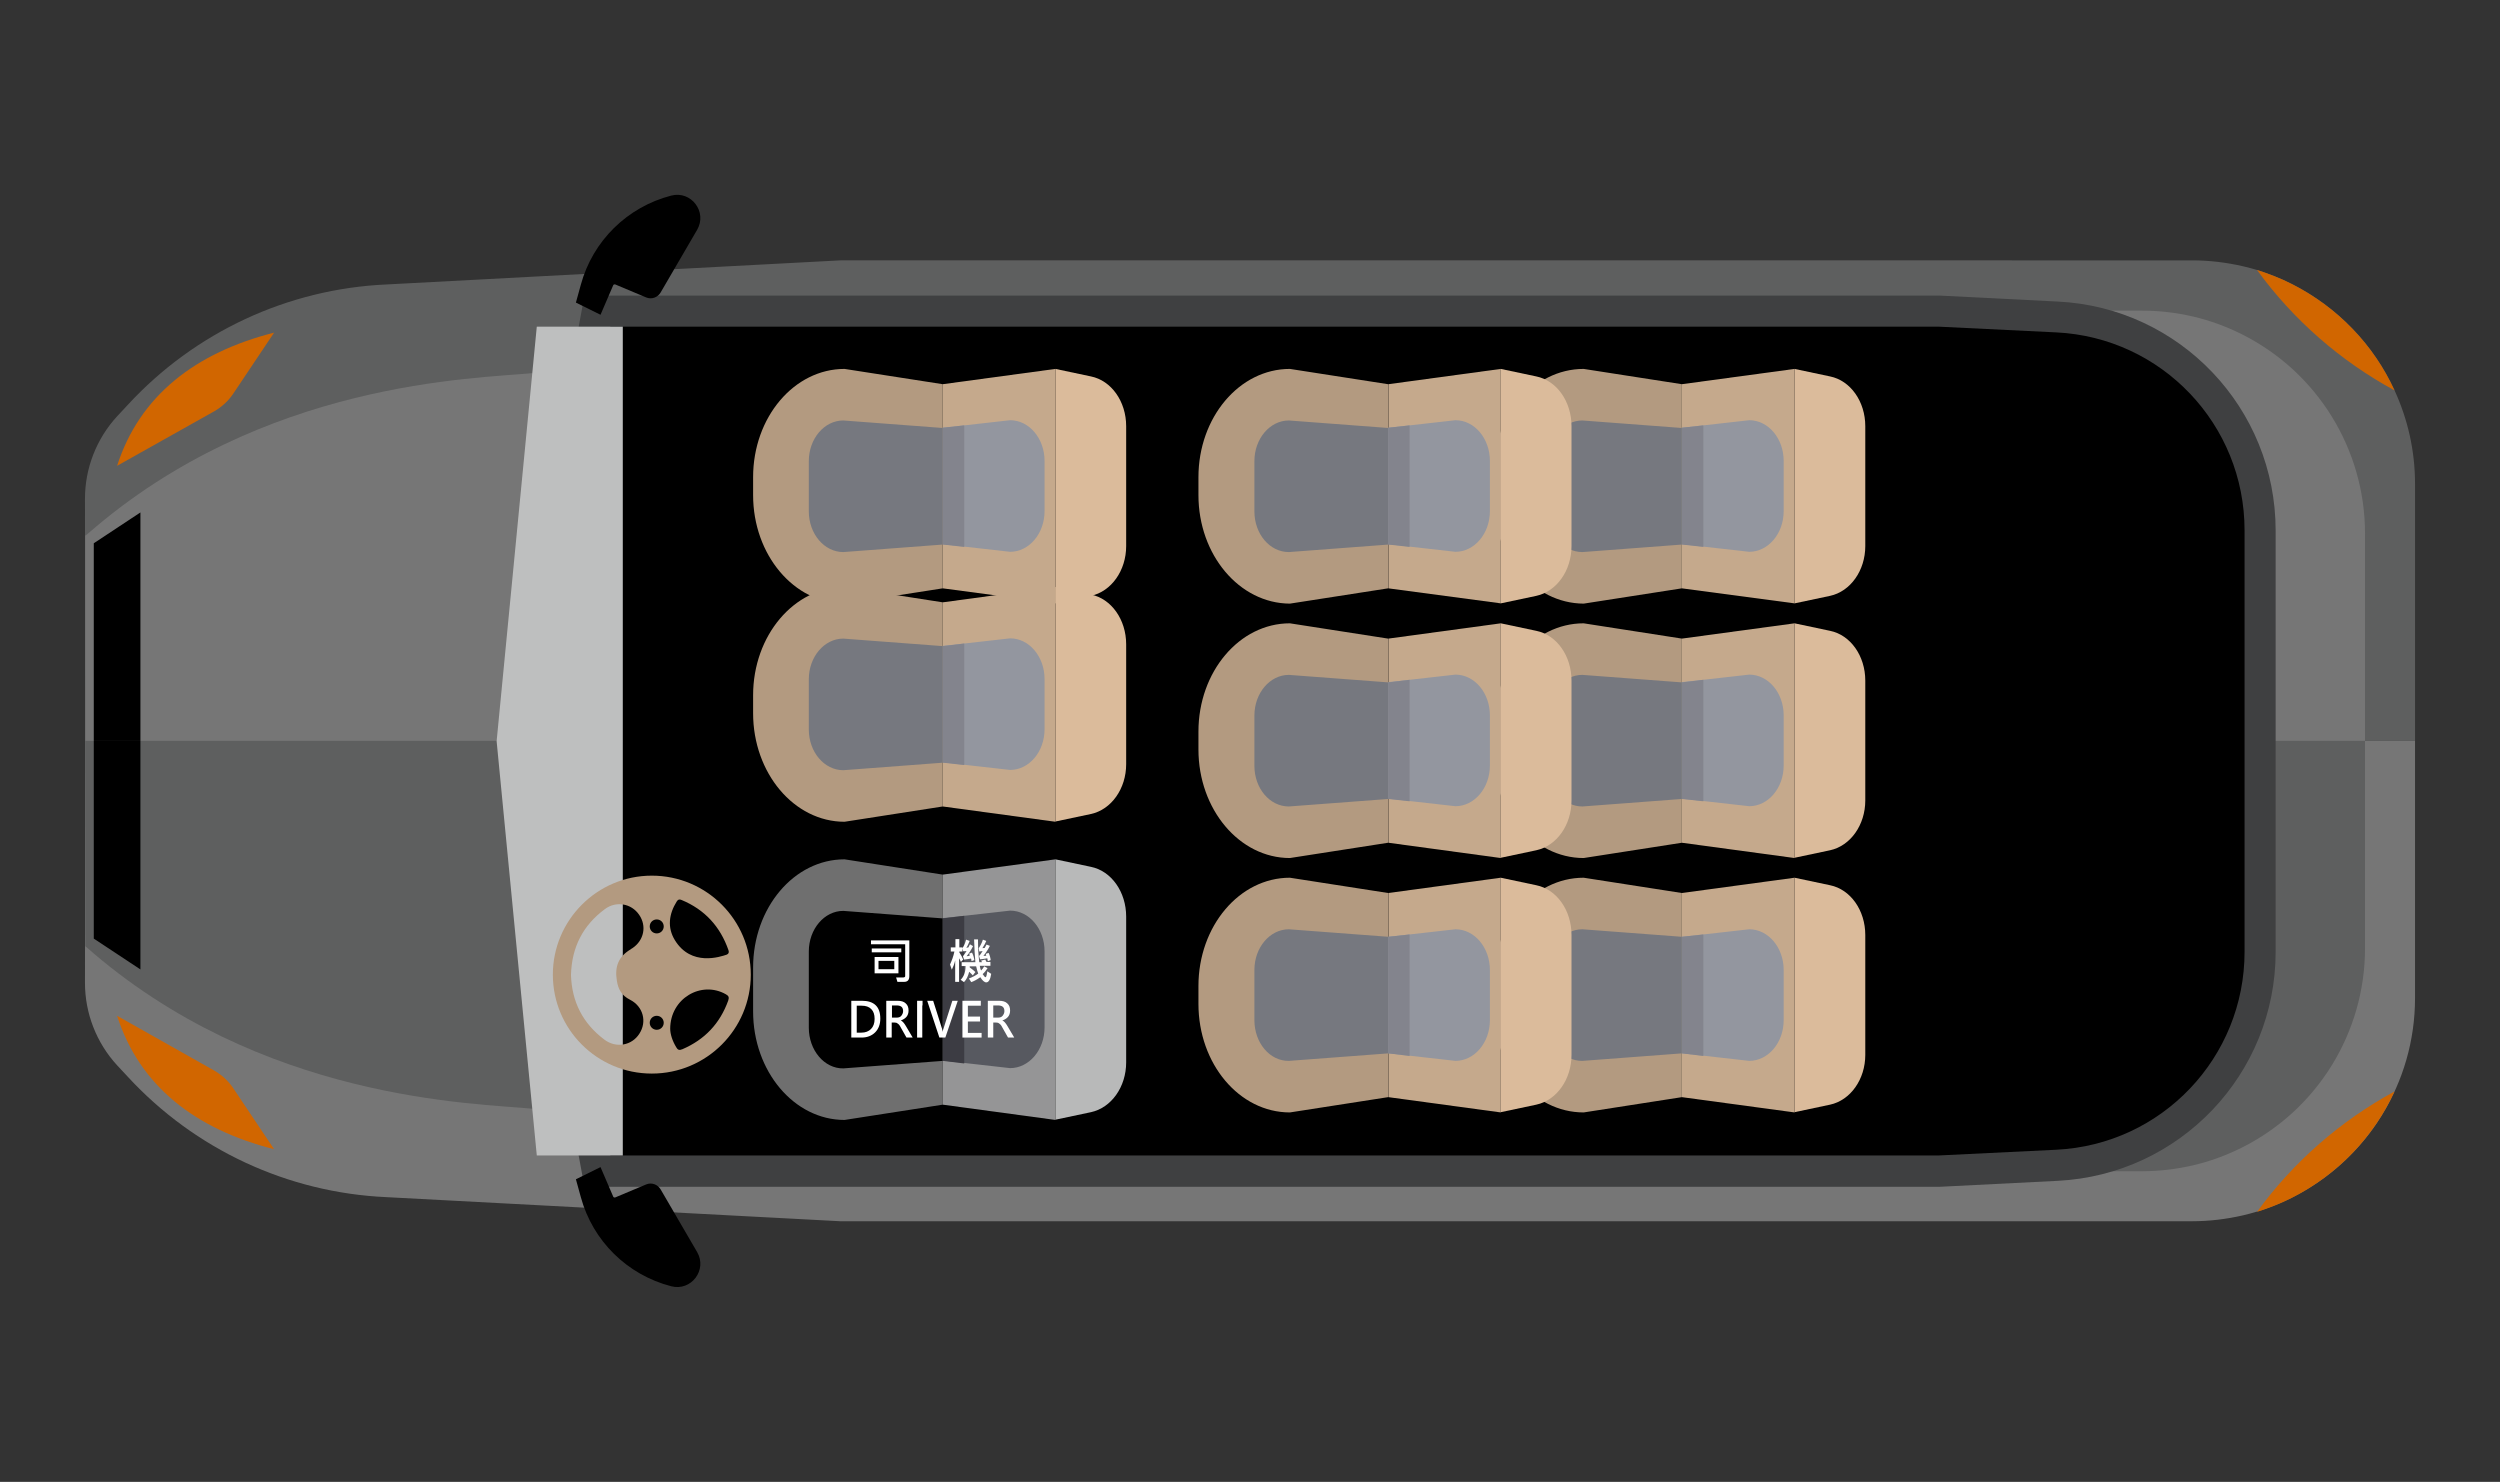 <?xml version="1.0" encoding="utf-8"?>
<!-- Generator: Adobe Illustrator 21.0.0, SVG Export Plug-In . SVG Version: 6.00 Build 0)  -->
<svg version="1.1" id="圖層_1" xmlns="http://www.w3.org/2000/svg" xmlns:xlink="http://www.w3.org/1999/xlink" x="0px" y="0px"
	 viewBox="0 0 965 572" style="enable-background:new 0 0 965 572;" xml:space="preserve">
<rect x="0" y="0" width="965" height="572" fill="#333333" stroke="none"/>
<style type="text/css">
	.st0{fill:#767676;}
	.st1{fill:#5E5F5F;}
	.st2{fill:#3F4041;}
	.st3{fill:#BEBFBF;}
	.st4{fill:#D16600;}
	.st5{fill:#B39A80;}
	.st6{fill:#C5A98C;}
	.st7{fill:#93969F;}
	.st8{fill:#76787F;}
	.st9{fill:#83848D;}
	.st10{fill:#DBBB9B;}
	.st11{fill:#6F6F6F;}
	.st12{fill:#959596;}
	.st13{fill:#575960;}
	.st14{fill:#3C3C43;}
	.st15{fill:#B8B9B9;}
	.st16{fill:#FFFFFF;}
</style>
<g>
	<path class="st0" d="M32.9,286h899.3v99.3c0,32.6-18.4,62.4-47.6,77c-6,3-12.3,5.3-18.7,6.8c-6.5,1.5-13.1,2.3-19.8,2.3H324.4
		l-175.2-9.3c-38.1-1.7-74-18.4-99.9-46.5l-4.1-4.4c-8-8.7-12.4-20.1-12.4-31.8L32.9,286L32.9,286z"/>
	<path class="st1" d="M32.9,286h899.3v-99.3c0-12.7-2.8-24.9-7.9-36c-8-17.5-21.9-32.1-39.7-41.1c-4.3-2.2-8.8-3.9-13.4-5.4
		c-1.8-0.5-3.5-1-5.3-1.4c-6.5-1.5-13.1-2.3-19.8-2.3H324.4l-175.2,9.3c-38.1,1.7-74,18.4-99.9,46.5l-4.1,4.4
		c-8,8.7-12.4,20.1-12.4,31.8L32.9,286L32.9,286z"/>
	<path class="st0" d="M305.1,286h607.8v-80c0-32.6-18.4-62.4-47.6-77c-6-3-12.3-5.3-18.7-6.8c-6.5-1.5-13.1-2.3-19.8-2.3H305.1V286z
		"/>
	<path class="st1" d="M305.1,286h607.8v80c0,32.6-18.4,62.4-47.6,77c-6,3-12.3,5.3-18.7,6.8c-6.5,1.5-13.1,2.3-19.8,2.3H305.1V286z"
		/>
	<path class="st0" d="M32.9,286h186.7l-13.7-142c-22.3,2.2-104.4,2.9-172.1,62.1c-0.3,0.2-0.6,0.5-0.9,0.7
		C32.9,206.8,32.9,286,32.9,286z"/>
	<path class="st1" d="M32.9,286h186.7l-13.7,142c-22.4-2.2-105.3-2.9-173-62.8V286z"/>
	<path class="st2" d="M193.7,286l31.9-171.9h523.2l45.5,2.3c47.1,2.3,84.1,41.2,84.1,88.4v81.3v81.3c0,47.2-37,86-84.1,88.4
		l-45.5,2.3H225.6L193.7,286z"/>
	<path d="M235.6,446h512.9l45.2-2.2c40.8-2,72.7-35.6,72.7-76.4V204.7c0-40.8-31.9-74.4-72.7-76.4l-45.2-2.2H235.6V446z"/>
	<path class="st3" d="M207.2,446h33.2V126.1h-33.2l-15.5,160L207.2,446z"/>
	<path d="M222.3,116.8l1.9-6.9c4.6-16.9,17.9-30,34.9-34.4l0,0c7.7-2,14,6.3,10,13.2L255,112.9c-1.1,1.9-3.5,2.8-5.6,1.9l-11.9-5
		c-0.3-0.1-0.7,0-0.8,0.3l-4.9,11.4L222.3,116.8z"/>
	<path d="M222.3,455.2l1.9,6.9c4.6,16.9,17.9,30,34.9,34.4l0,0c7.7,2,14-6.3,10-13.2L255,459.1c-1.1-1.9-3.5-2.8-5.6-1.9l-11.9,5
		c-0.3,0.1-0.7,0-0.8-0.3l-4.9-11.4L222.3,455.2z"/>
	<path class="st4" d="M105.8,128.4L90,152c-1.8,2.7-4.3,5-7.2,6.7l-37.6,21.1C53.9,152.7,75.5,136.1,105.8,128.4z"/>
	<path class="st4" d="M105.8,443.6L90,420c-1.8-2.7-4.3-5-7.2-6.7l-37.6-21.2C53.9,419.3,75.5,435.9,105.8,443.6z"/>
	<g>
		<polygon points="36.2,286 36.2,209.7 54.2,197.8 54.2,286 		"/>
		<polygon points="36.2,286 36.2,362.3 54.2,374.2 54.2,286 		"/>
	</g>
	<path class="st4" d="M924.3,150.7c-8-17.5-21.9-32.1-39.7-41.1c-4.3-2.2-8.8-3.9-13.4-5.4C885.3,123.6,903.5,139.4,924.3,150.7z"/>
	<path class="st4" d="M924.3,421.3c-8,17.5-21.9,32.1-39.7,41.1c-4.3,2.2-8.8,3.9-13.4,5.4C885.3,448.4,903.5,432.6,924.3,421.3z"/>
</g>
<g>
	<g>
		<g>
			<path class="st5" d="M576,387.5v-6.9c0-23.1,15.8-41.8,35.3-41.8l37.9,5.9v78.8l-37.9,5.9C591.8,429.4,576,410.7,576,387.5z"/>
			<polygon class="st6" points="692.7,338.8 692.7,429.4 649.2,423.5 649.2,344.7 			"/>
			<path class="st7" d="M675.2,358.7c7.4,0,13.3,7.1,13.3,15.7v19.4c0,8.7-6,15.7-13.3,15.7l-17.7-2l-8.3-0.9v-45l8.3-0.9
				L675.2,358.7z"/>
			<path class="st8" d="M597.5,393.8v-19.4c0-8.7,6-15.7,13.3-15.7l38.4,2.9v45l-38.4,2.9C603.5,409.6,597.5,402.5,597.5,393.8z"/>
			<polygon class="st9" points="657.5,360.7 657.5,407.6 649.2,406.6 649.2,361.6 			"/>
			<path class="st10" d="M692.7,393.9v35.4l13.7-2.9c7.9-1.7,13.6-9.8,13.6-19.2v-13.3v-33c0-9.5-5.7-17.6-13.6-19.2l-13.7-2.9
				V393.9z"/>
		</g>
		<g>
			<path class="st5" d="M576,289.3v-6.9c0-23.1,15.8-41.8,35.3-41.8l37.9,5.9v78.8l-37.9,5.9C591.8,331.2,576,312.4,576,289.3z"/>
			<polygon class="st6" points="692.7,240.6 692.7,331.2 649.2,325.3 649.2,246.5 			"/>
			<path class="st7" d="M675.2,260.4c7.4,0,13.3,7.1,13.3,15.7v19.4c0,8.7-6,15.7-13.3,15.7l-17.7-2l-8.3-0.9v-45l8.3-0.9
				L675.2,260.4z"/>
			<path class="st8" d="M597.5,295.6v-19.4c0-8.7,6-15.7,13.3-15.7l38.4,2.9v45l-38.4,2.9C603.5,311.3,597.5,304.3,597.5,295.6z"/>
			<polygon class="st9" points="657.5,262.4 657.5,309.3 649.2,308.4 649.2,263.4 			"/>
			<path class="st10" d="M692.7,295.7v35.4l13.7-2.9c7.9-1.7,13.6-9.8,13.6-19.2v-13.3v-33c0-9.5-5.7-17.6-13.6-19.2l-13.7-2.9
				V295.7z"/>
		</g>
		<g>
			<path class="st5" d="M576,191.1v-6.9c0-23.1,15.8-41.8,35.3-41.8l37.9,5.9v78.8l-37.9,5.9C591.8,232.9,576,214.2,576,191.1z"/>
			<polygon class="st6" points="692.7,142.4 692.7,232.9 649.2,227.1 649.2,148.3 			"/>
			<path class="st7" d="M675.2,162.2c7.4,0,13.3,7.1,13.3,15.7v19.4c0,8.7-6,15.7-13.3,15.7l-17.7-2l-8.3-0.9v-45l8.3-0.9
				L675.2,162.2z"/>
			<path class="st8" d="M597.5,197.4V178c0-8.7,6-15.7,13.3-15.7l38.4,2.9v45l-38.4,2.9C603.5,213.1,597.5,206.1,597.5,197.4z"/>
			<polygon class="st9" points="657.5,164.2 657.5,211.1 649.2,210.2 649.2,165.1 			"/>
			<path class="st10" d="M692.7,197.5v35.4l13.7-2.9c7.9-1.7,13.6-9.8,13.6-19.2v-13.3v-33c0-9.5-5.7-17.6-13.6-19.2l-13.7-2.9
				V197.5z"/>
		</g>
	</g>
	<g>
		<g>
			<path class="st5" d="M462.6,387.5v-6.9c0-23.1,15.8-41.8,35.3-41.8l37.9,5.9v78.8l-37.9,5.9C478.4,429.4,462.6,410.7,462.6,387.5
				z"/>
			<polygon class="st6" points="579.3,338.8 579.3,429.4 535.9,423.5 535.9,344.7 			"/>
			<path class="st7" d="M561.8,358.7c7.4,0,13.3,7.1,13.3,15.7v19.4c0,8.7-6,15.7-13.3,15.7l-17.7-2l-8.3-0.9v-45l8.3-0.9
				L561.8,358.7z"/>
			<path class="st8" d="M484.2,393.8v-19.4c0-8.7,6-15.7,13.3-15.7l38.4,2.9v45l-38.4,2.9C490.1,409.6,484.2,402.5,484.2,393.8z"/>
			<polygon class="st9" points="544.1,360.7 544.1,407.6 535.9,406.6 535.9,361.6 			"/>
			<path class="st10" d="M579.3,393.9v35.4l13.7-2.9c7.9-1.7,13.6-9.8,13.6-19.2v-13.3v-33c0-9.5-5.7-17.6-13.6-19.2l-13.7-2.9
				V393.9z"/>
		</g>
		<g>
			<path class="st5" d="M462.6,289.3v-6.9c0-23.1,15.8-41.8,35.3-41.8l37.9,5.9v78.8l-37.9,5.9C478.4,331.2,462.6,312.4,462.6,289.3
				z"/>
			<polygon class="st6" points="579.3,240.6 579.3,331.2 535.9,325.3 535.9,246.5 			"/>
			<path class="st7" d="M561.8,260.4c7.4,0,13.3,7.1,13.3,15.7v19.4c0,8.7-6,15.7-13.3,15.7l-17.7-2l-8.3-0.9v-45l8.3-0.9
				L561.8,260.4z"/>
			<path class="st8" d="M484.2,295.6v-19.4c0-8.7,6-15.7,13.3-15.7l38.4,2.9v45l-38.4,2.9C490.1,311.3,484.2,304.3,484.2,295.6z"/>
			<polygon class="st9" points="544.1,262.4 544.1,309.3 535.9,308.4 535.9,263.4 			"/>
			<path class="st10" d="M579.3,295.7v35.4l13.7-2.9c7.9-1.7,13.6-9.8,13.6-19.2v-13.3v-33c0-9.5-5.7-17.6-13.6-19.2l-13.7-2.9
				V295.7z"/>
		</g>
		<g>
			<path class="st5" d="M462.6,191.1v-6.9c0-23.1,15.8-41.8,35.3-41.8l37.9,5.9v78.8l-37.9,5.9C478.4,232.9,462.6,214.2,462.6,191.1
				z"/>
			<polygon class="st6" points="579.3,142.4 579.3,232.9 535.9,227.1 535.9,148.3 			"/>
			<path class="st7" d="M561.8,162.2c7.4,0,13.3,7.1,13.3,15.7v19.4c0,8.7-6,15.7-13.3,15.7l-17.7-2l-8.3-0.9v-45l8.3-0.9
				L561.8,162.2z"/>
			<path class="st8" d="M484.2,197.4V178c0-8.7,6-15.7,13.3-15.7l38.4,2.9v45l-38.4,2.9C490.1,213.1,484.2,206.1,484.2,197.4z"/>
			<polygon class="st9" points="544.1,164.2 544.1,211.1 535.9,210.2 535.9,165.1 			"/>
			<path class="st10" d="M579.3,197.5v35.4L593,230c7.9-1.7,13.6-9.8,13.6-19.2v-13.3v-33c0-9.5-5.7-17.6-13.6-19.2l-13.7-2.9V197.5
				z"/>
		</g>
	</g>
	<g>
		<path class="st5" d="M290.7,275.3v-6.9c0-23.1,15.8-41.8,35.3-41.8l37.9,5.9v78.8l-37.9,5.9C306.5,317.2,290.7,298.4,290.7,275.3z
			"/>
		<polygon class="st6" points="407.4,226.6 407.4,317.2 363.9,311.3 363.9,232.5 		"/>
		<path class="st7" d="M389.9,246.4c7.4,0,13.3,7.1,13.3,15.7v19.4c0,8.7-6,15.7-13.3,15.7l-17.7-2l-8.3-0.9v-45l8.3-0.9
			L389.9,246.4z"/>
		<path class="st8" d="M312.2,281.6v-19.4c0-8.7,6-15.7,13.3-15.7l38.4,2.9v45l-38.4,2.9C318.2,297.3,312.2,290.3,312.2,281.6z"/>
		<polygon class="st9" points="372.2,248.4 372.2,295.3 363.9,294.4 363.9,249.4 		"/>
		<path class="st10" d="M407.4,281.7v35.4l13.7-2.9c7.9-1.7,13.6-9.8,13.6-19.2v-13.3v-33c0-9.5-5.7-17.6-13.6-19.2l-13.7-2.9V281.7
			z"/>
	</g>
	<g>
		<path class="st11" d="M290.7,390.4v-16.9c0-23.1,15.8-41.8,35.3-41.8l37.9,5.9v88.8l-37.9,5.9
			C306.5,432.3,290.7,413.5,290.7,390.4z"/>
		<polygon class="st12" points="407.4,331.7 407.4,432.3 363.9,426.4 363.9,337.6 		"/>
		<path class="st13" d="M389.9,351.5c7.4,0,13.3,7.1,13.3,15.7v29.4c0,8.7-6,15.7-13.3,15.7l-17.7-2l-8.3-0.9v-55l8.3-0.9
			L389.9,351.5z"/>
		<path d="M312.2,396.7v-29.4c0-8.7,6-15.7,13.3-15.7l38.4,2.9v55l-38.4,2.9C318.2,412.5,312.2,405.4,312.2,396.7z"/>
		<polygon class="st14" points="372.2,353.5 372.2,410.5 363.9,409.5 363.9,354.5 		"/>
		<path class="st15" d="M407.4,396.8v35.4l13.7-2.9c7.9-1.7,13.6-9.8,13.6-19.2v-13.3v-43c0-9.5-5.7-17.6-13.6-19.2l-13.7-2.9V396.8
			z"/>
	</g>
	<g>
		<path class="st5" d="M290.7,191.1v-6.9c0-23.1,15.8-41.8,35.3-41.8l37.9,5.9v78.8L326,233C306.5,232.9,290.7,214.2,290.7,191.1z"
			/>
		<polygon class="st6" points="407.4,142.4 407.4,232.9 363.9,227.1 363.9,148.3 		"/>
		<path class="st7" d="M389.9,162.2c7.4,0,13.3,7.1,13.3,15.7v19.4c0,8.7-6,15.7-13.3,15.7l-17.7-2l-8.3-0.9v-45l8.3-0.9
			L389.9,162.2z"/>
		<path class="st8" d="M312.2,197.4V178c0-8.7,6-15.7,13.3-15.7l38.4,2.9v45l-38.4,2.9C318.2,213.1,312.2,206.1,312.2,197.4z"/>
		<polygon class="st9" points="372.2,164.2 372.2,211.1 363.9,210.2 363.9,165.1 		"/>
		<path class="st10" d="M407.4,197.5v35.4l13.7-2.9c7.9-1.7,13.6-9.8,13.6-19.2v-13.3v-33c0-9.5-5.7-17.6-13.6-19.2l-13.7-2.9V197.5
			z"/>
	</g>
	<g>
		<path class="st16" d="M351,376.8c0,1.5-0.7,2.2-2,2.2c-1.2,0-2.1,0-2.6,0l-0.5-1.7c1.3,0,2.2,0,2.7,0s0.8-0.2,0.8-0.5v-12.3h-13.2
			V363H351V376.8z M347.9,367.6h-11.4v-1.5h11.4V367.6z M346.8,375.7h-9.2v-6.3h9.2V375.7z M345.2,374.1v-3.2h-6.1v3.2H345.2z"/>
		<path class="st16" d="M371.8,370.4l-0.9,0.9c-0.3-0.7-0.5-1.1-0.7-1.4v9.1h-1.5v-8.3c-0.3,1.4-0.8,2.6-1.3,3.6l-0.7-2
			c0.7-1.5,1.3-3.1,1.7-5H367v-1.6h1.8v-3.2h1.5v3.2h1.2v1.6h-1.2v0.3C371,368.7,371.5,369.6,371.8,370.4z M382.6,375.9
			c-0.3,2.2-1,3.3-1.9,3.3c-0.7,0-1.5-0.7-2.3-2c-1.4,1-2.6,1.6-3.5,1.9l-0.9-1.4c1.6-0.6,2.8-1.3,3.6-1.9c-0.3-0.8-0.6-1.7-0.8-2.8
			h-2.5v0.4c1.1,0.8,1.8,1.4,2.2,1.8l-1,1.3c-0.3-0.4-0.8-0.8-1.4-1.4c-0.4,1.6-1,3-2,4l-1.3-0.9c1.3-1.3,1.9-3,1.9-5.3h-1.5v-1.5
			h5.3c-0.2-2.2-0.4-5.1-0.5-8.8h1.5c0,3.4,0.2,6.3,0.5,8.8h1c0-0.2-0.1-0.4-0.3-0.6l1.6-0.4c0.1,0.2,0.3,0.5,0.5,0.9h1.5v1.5h-4.1
			c0.1,0.6,0.2,1.2,0.5,1.8c0.4-0.4,0.9-1,1.2-1.6l1.3,0.7c-0.6,0.9-1.2,1.7-1.9,2.3c0.5,0.8,0.9,1.2,1.1,1.2c0.3,0,0.5-0.8,0.7-2.3
			L382.6,375.9z M376.1,370.6L375,371c0-0.4-0.1-0.8-0.2-1c-1,0.2-1.9,0.3-2.7,0.4l-0.4-1.3c0.4-0.4,0.8-1.1,1.4-2
			c-0.5,0-1,0.1-1.3,0.1l-0.3-1.2c0.6-0.9,1.1-2,1.4-3.3l1.4,0.5c-0.5,1.3-0.9,2.1-1.3,2.6c0.2,0,0.5,0,0.8-0.1
			c0.1-0.2,0.3-0.6,0.6-1.2l1.2,0.7c-0.7,1.5-1.6,2.8-2.5,3.9c0.4,0,0.8-0.1,1.2-0.2c0-0.3-0.1-0.5-0.2-0.8l1.1-0.4
			C375.8,368.9,376,369.9,376.1,370.6z M382.4,370.6l-1.1,0.4l-0.2-1.1c-1,0.2-1.9,0.3-2.8,0.4l-0.4-1.3c0.4-0.3,0.8-1,1.4-1.9
			c-0.4,0.1-0.9,0.1-1.3,0.2l-0.2-1.3c0.6-0.9,1.2-2,1.6-3.3l1.3,0.5c-0.3,0.8-0.8,1.7-1.5,2.8c0.3,0,0.6-0.1,0.9-0.1
			c0.3-0.5,0.5-0.9,0.7-1.3l1.3,0.5c-0.6,1.2-1.4,2.5-2.5,3.9c0.2,0,0.6-0.1,1.1-0.1c-0.1-0.2-0.1-0.5-0.2-0.7l1.1-0.4
			C382,368.6,382.3,369.6,382.4,370.6z"/>
		<path class="st16" d="M328.6,400.5v-14.2h4.1c4.7,0,7.1,2.3,7.1,6.9c0,2.2-0.7,4-2,5.3s-3.1,2-5.2,2L328.6,400.5L328.6,400.5z
			 M330.7,388.2v10.4h1.8c1.6,0,2.8-0.5,3.7-1.4c0.9-0.9,1.4-2.2,1.4-3.9c0-1.7-0.4-2.9-1.3-3.8s-2.1-1.3-3.7-1.3L330.7,388.2
			L330.7,388.2z"/>
		<path class="st16" d="M352.3,400.5h-2.4l-2.2-3.9c-0.4-0.8-0.8-1.3-1.2-1.5c-0.3-0.3-0.7-0.4-1.2-0.4h-1.1v5.8h-2.1v-14.2h4.3
			c1.4,0,2.5,0.3,3.2,1c0.8,0.7,1.1,1.6,1.1,2.8c0,1-0.3,1.8-0.8,2.4s-1.3,1.1-2.2,1.4l0,0c0.6,0.2,1.3,1,2,2.2L352.3,400.5z
			 M344.3,388.1v4.7h1.8c0.8,0,1.4-0.2,1.8-0.7s0.7-1.1,0.7-1.8c0-1.5-0.8-2.2-2.5-2.2H344.3z"/>
		<path class="st16" d="M356,388.1L356,388.1v10.6l0,0v1.8h-2v-1.8l0,0v-10.6l0,0v-1.8h2.1v1.8H356z"/>
		<path class="st16" d="M369.7,386.3l-4.8,14.2h-2.3l-4.7-14.2h2.3l3.4,10.7c0.1,0.4,0.2,0.8,0.3,1.3l0,0c0-0.4,0.1-0.8,0.3-1.3
			l3.4-10.7H369.7z"/>
		<path class="st16" d="M378.9,400.5h-7.4v-14.2h7.1v1.9h-5v4.2h4.7v1.9h-4.7v4.4h5.3V400.5z"/>
		<path class="st16" d="M391.5,400.5h-2.4l-2.2-3.9c-0.4-0.8-0.8-1.3-1.2-1.5c-0.3-0.3-0.7-0.4-1.2-0.4h-1.1v5.8h-2.1v-14.2h4.3
			c1.4,0,2.5,0.3,3.2,1c0.8,0.7,1.1,1.6,1.1,2.8c0,1-0.3,1.8-0.8,2.4s-1.3,1.1-2.2,1.4l0,0c0.6,0.2,1.3,1,2,2.2L391.5,400.5z
			 M383.4,388.1v4.7h1.8c0.8,0,1.4-0.2,1.8-0.7s0.7-1.1,0.7-1.8c0-1.5-0.8-2.2-2.5-2.2H383.4z"/>
	</g>
	<path class="st5" d="M213.4,376.2c0,21.1,17.1,38.2,38.2,38.2s38.2-17.1,38.2-38.2S272.7,338,251.6,338S213.4,355.2,213.4,376.2z
		 M280.2,383.8c1.1,0.6,1.3,1.2,0.9,2.4c-3.2,8.9-9.1,15.1-17.7,18.8c-1.2,0.5-1.8,0.3-2.4-0.8c-1.5-2.5-2.3-5.1-2.3-7.1
		C258.7,385.4,270.7,378.4,280.2,383.8z M253.5,397.5c-1.5,0-2.7-1.2-2.7-2.7s1.2-2.7,2.7-2.7s2.7,1.2,2.7,2.7
		S255,397.5,253.5,397.5z M238.1,378.5c0.5,3.4,1.9,5.8,5.1,7.4c5.1,2.6,6.6,8.5,3.6,13.1c-2.9,4.6-9,5.7-13.5,2.3
		c-8.4-6.3-12.6-14.7-12.9-25c0.3-10.7,4.6-19.1,13.1-25.4c4.3-3.2,10.2-2.2,13.2,2.2c3,4.3,1.9,9.9-2.6,12.9
		c-0.2,0.1-0.4,0.2-0.6,0.4C238.8,369.2,237.2,373,238.1,378.5z M253.5,354.9c1.5,0,2.7,1.2,2.7,2.7s-1.2,2.7-2.7,2.7
		s-2.7-1.2-2.7-2.7S252,354.9,253.5,354.9z M281.2,366.8c0.3,0.9,0,1.4-0.7,1.7c-2.4,0.8-13.7,4.7-20-5.6c-3-4.9-2.3-10.1,0.7-14.9
		c0.5-0.8,1-1,1.9-0.6C272,351.1,278,357.6,281.2,366.8z"/>
</g>
</svg>
